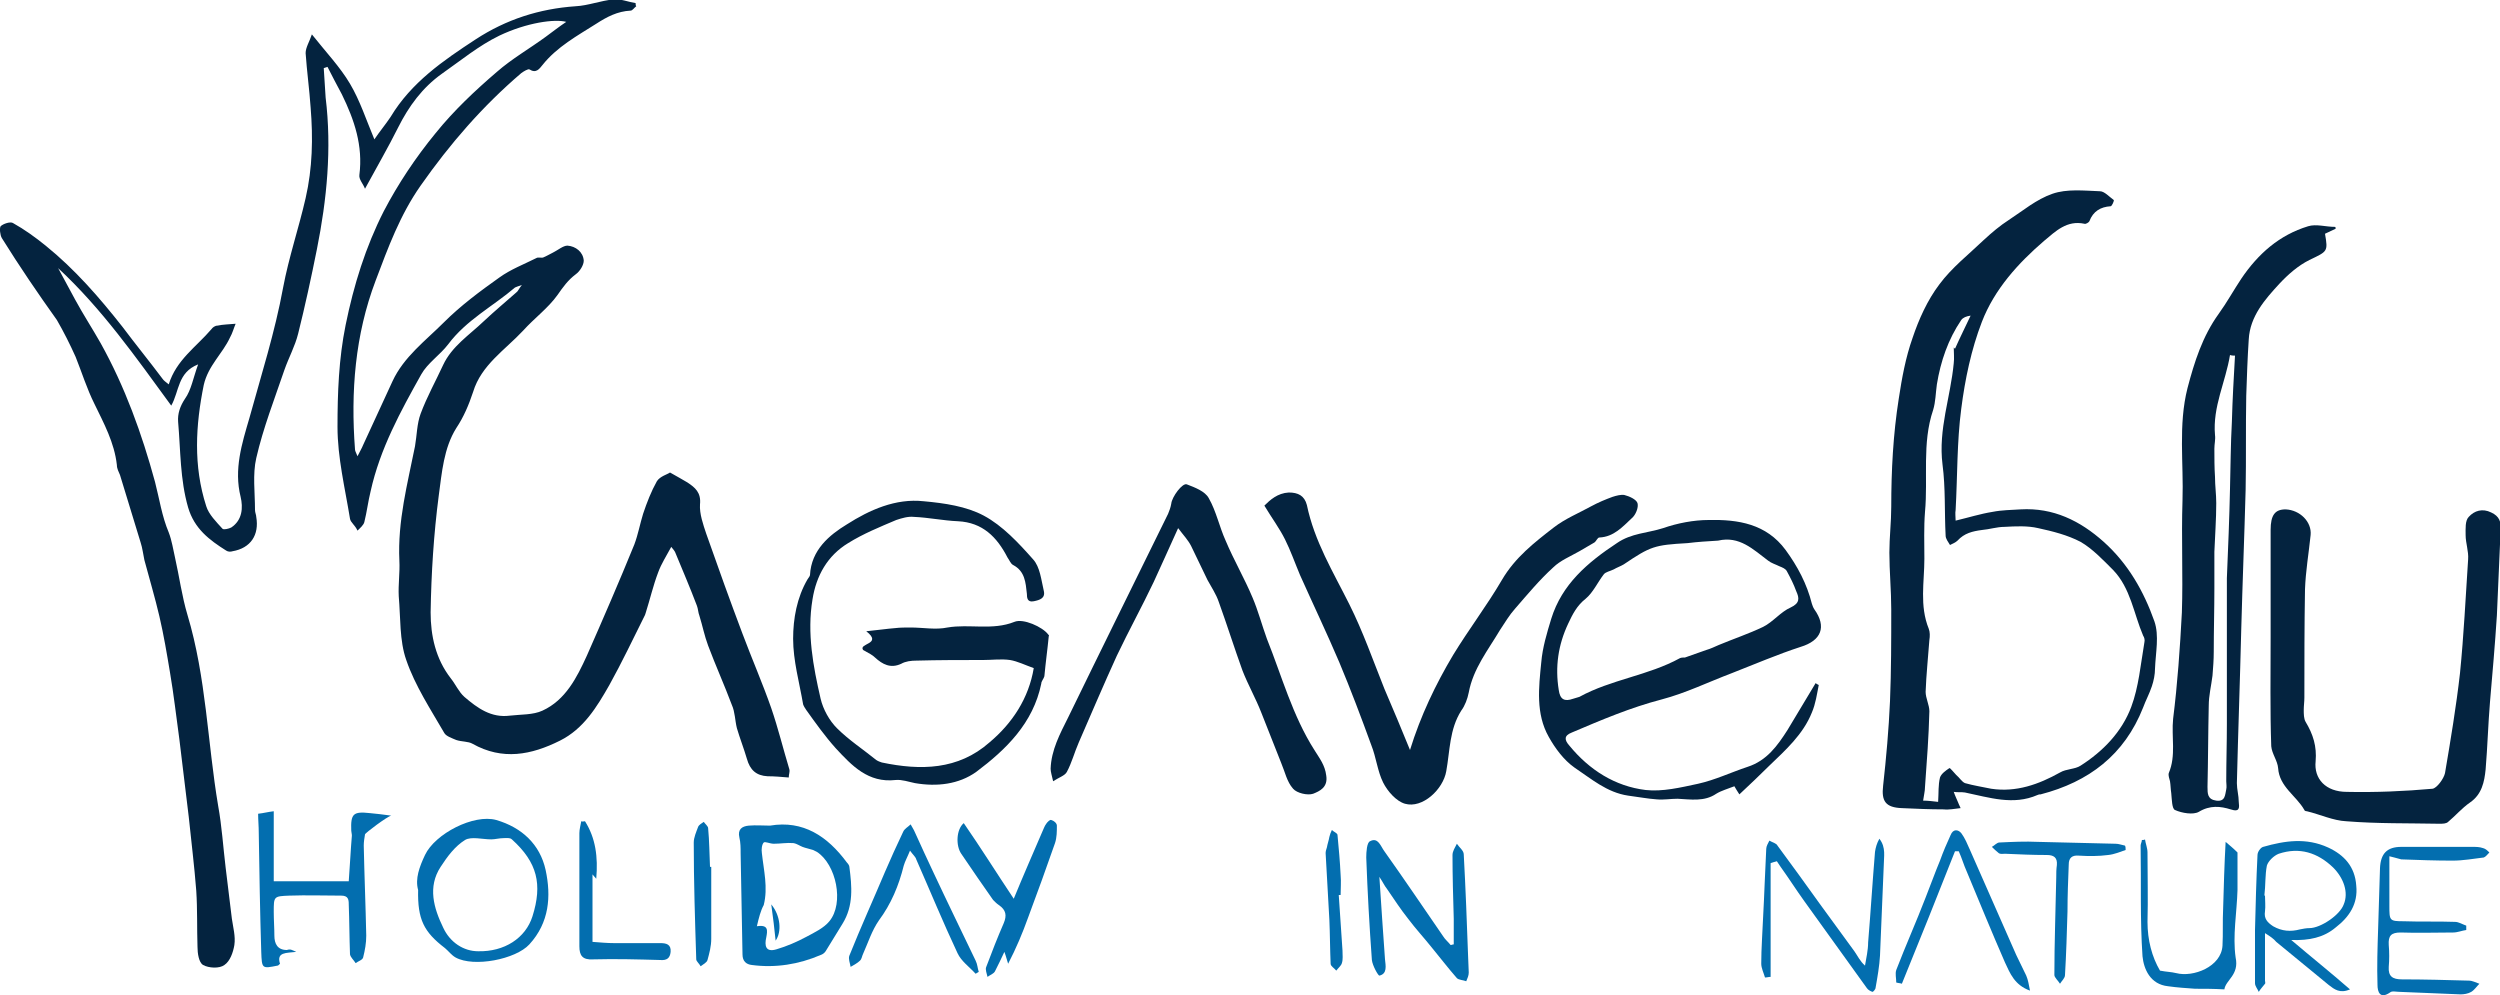 <?xml version="1.0" encoding="utf-8"?>
<!-- Generator: Adobe Illustrator 25.2.3, SVG Export Plug-In . SVG Version: 6.00 Build 0)  -->
<svg version="1.1" id="Agave_2_xA0_Immagine_1_" xmlns="http://www.w3.org/2000/svg" xmlns:xlink="http://www.w3.org/1999/xlink"
	 x="0px" y="0px" viewBox="0 0 400 159.2" style="enable-background:new 0 0 400 159.2;" xml:space="preserve">
<style type="text/css">
	.st0{fill:#04233F;}
	.st1{fill:#036EAF;}
</style>
<g>
	<path class="st0" d="M31.7,58.3c-3.3,1.3-3,4.3-4.3,6.6c-5.7-7.8-11.1-15.5-18.1-22c0.9,1.7,1.8,3.3,2.7,5c1.3,2.4,2.8,4.7,4.1,7
		c3.9,7,6.6,14.5,8.7,22.2c0.7,2.7,1.1,5.5,2.2,8.1c0.5,1.3,0.7,2.7,1,4c0.7,3.1,1.1,6.2,2,9.2c3,10,3.2,20.4,4.9,30.5
		c0.6,3.3,0.8,6.6,1.2,9.9c0.3,2.7,0.7,5.5,1,8.2c0.2,1.4,0.6,2.8,0.4,4.2c-0.2,1.2-0.7,2.6-1.6,3.2c-0.8,0.6-2.5,0.5-3.4,0
		c-0.7-0.4-0.9-1.9-0.9-2.9c-0.1-3,0-6-0.2-9c-0.3-3.9-0.8-7.9-1.2-11.8c-0.5-4.2-1-8.3-1.5-12.4c-0.5-3.6-0.9-7.2-1.5-10.7
		c-0.5-3-1-6-1.7-9c-0.7-3-1.6-6-2.4-9c-0.2-0.9-0.3-1.9-0.6-2.8c-1.1-3.6-2.2-7.2-3.3-10.8c-0.2-0.5-0.5-1-0.5-1.6
		c-0.4-3.6-2.1-6.7-3.6-9.8c-1.2-2.4-2-5-3-7.5c-0.9-2-1.9-4-3-5.9C6.1,47,3.1,42.6,0.3,38.1c-0.3-0.5-0.4-1.6-0.2-1.9
		c0.4-0.4,1.6-0.8,2-0.5c1.8,1,3.6,2.3,5.2,3.6c4.7,3.8,8.6,8.3,12.3,13c2.1,2.8,4.3,5.5,6.4,8.3c0.2,0.3,0.5,0.5,1,0.9
		c1.2-3.9,4.4-6,6.8-8.8c0.2-0.3,0.6-0.6,1-0.6c0.9-0.2,1.9-0.2,2.9-0.3c-0.3,0.7-0.5,1.5-0.9,2.2c-1.2,2.6-3.5,4.5-4.2,7.6
		C31.3,68,30.9,74.5,33,81c0.4,1.3,1.6,2.5,2.6,3.6c0.2,0.2,1,0,1.4-0.2c1.8-1.2,1.9-3.2,1.5-4.9c-1.1-4.4,0.2-8.5,1.4-12.6
		c1.9-6.9,4.1-13.8,5.4-20.9c0.9-4.8,2.5-9.5,3.6-14.3c1.1-4.8,1.2-9.6,0.8-14.5c-0.2-2.9-0.6-5.8-0.8-8.7c0-0.9,0.6-1.8,1-3
		c2.3,2.9,4.5,5.2,6.1,7.9c1.6,2.7,2.6,5.8,3.9,8.9c0.8-1.2,1.8-2.4,2.6-3.6c3.3-5.5,8.4-9,13.6-12.4c4.9-3.2,10.2-4.9,16-5.3
		c2-0.1,4-0.9,6.1-1.1c1.1-0.1,2.3,0.4,3.5,0.6c0,0.2,0,0.4,0.1,0.5c-0.3,0.2-0.6,0.7-0.9,0.7c-2.1,0.1-3.8,1-5.5,2.1
		c-3,1.9-6.3,3.7-8.6,6.6c-0.5,0.6-1,1.4-2.1,0.7c-0.2-0.1-0.9,0.3-1.3,0.6C77.2,17,72,23,67.3,29.7c-3.3,4.7-5.2,9.9-7.2,15.2
		c-3.3,8.7-4,17.8-3.3,27c0,0.2,0.1,0.4,0.4,1.1c0.4-0.8,0.7-1.3,0.9-1.8c1.6-3.4,3.1-6.8,4.7-10.2c1.8-3.9,5.3-6.5,8.2-9.4
		c2.7-2.7,5.8-5,8.9-7.2c1.8-1.3,3.9-2.1,5.9-3.1c0.3-0.2,0.8,0,1.1-0.1c0.5-0.2,1-0.5,1.6-0.8c0.8-0.4,1.6-1.1,2.3-1.1
		c1.3,0.1,2.5,1,2.6,2.4c0,0.7-0.6,1.7-1.3,2.2c-1.2,0.9-2,2-2.9,3.3c-1.5,2.1-3.7,3.7-5.5,5.7c-2.9,3.1-6.7,5.5-8,9.8
		c-0.7,2.1-1.5,4-2.7,5.8c-2,3.2-2.3,7.1-2.8,10.8C69.4,85.4,69,91.7,68.9,98c0,3.7,0.8,7.4,3.2,10.5c0.8,1,1.3,2.2,2.2,3
		c2.1,1.8,4.3,3.4,7.3,3c1.7-0.2,3.7-0.1,5.2-0.8c3.7-1.7,5.5-5.3,7.1-8.8c2.6-5.9,5.2-11.9,7.6-17.8c0.6-1.6,0.9-3.3,1.4-4.9
		c0.6-1.8,1.3-3.6,2.2-5.2c0.5-0.8,1.7-1.1,2.1-1.4c1.2,0.7,2,1.1,2.8,1.6c1.2,0.8,2.2,1.6,2,3.5c-0.1,1.5,0.5,3.2,1,4.7
		c1.9,5.4,3.8,10.7,5.8,16c1.5,4,3.2,7.9,4.6,11.9c1.1,3.2,1.9,6.5,2.9,9.8c0.1,0.4-0.1,0.8-0.1,1.3c-1.2-0.1-2.3-0.2-3.4-0.2
		c-1.8-0.1-2.8-1-3.3-2.8c-0.5-1.7-1.1-3.2-1.6-4.9c-0.3-1.2-0.3-2.6-0.8-3.7c-1.2-3.2-2.6-6.3-3.8-9.5c-0.6-1.6-0.9-3.2-1.4-4.8
		c-0.2-0.5-0.2-1.1-0.4-1.6c-1.1-2.9-2.3-5.7-3.5-8.6c-0.1-0.2-0.2-0.3-0.6-0.8c-0.8,1.5-1.6,2.7-2.1,4.1c-0.8,2.1-1.3,4.3-2,6.5
		c0,0.1-0.1,0.2-0.1,0.3c-1.9,3.8-3.7,7.6-5.7,11.2c-2,3.5-4.1,7-7.9,8.9c-4.6,2.3-9.2,3.2-14,0.5c-0.7-0.4-1.7-0.3-2.6-0.6
		c-0.7-0.3-1.6-0.6-1.9-1.1c-2.2-3.8-4.7-7.6-6.1-11.7c-1.1-3.1-0.9-6.8-1.2-10.2c-0.1-1.9,0.2-3.8,0.1-5.7
		c-0.3-6.3,1.3-12.3,2.5-18.3c0.3-1.7,0.3-3.6,0.9-5.2c1-2.7,2.4-5.2,3.6-7.8c1.4-3,4.2-4.8,6.5-7c1.7-1.6,3.5-3.1,5.2-4.6
		c0.3-0.2,0.4-0.6,0.9-1.2c-0.6,0.2-0.9,0.3-1.1,0.4c-3.5,3-7.8,5.2-10.7,9.1c-1.3,1.7-3.3,3-4.3,4.8c-3.3,5.9-6.6,11.9-8.1,18.7
		c-0.4,1.6-0.6,3.3-1,4.9c-0.1,0.5-0.7,1-1.1,1.4C56.8,84,56.1,83.6,56,83c-0.8-4.9-2-9.8-2-14.7c0-5.4,0.2-10.9,1.3-16.3
		c1.3-6.4,3.2-12.5,6.1-18.2c2.3-4.4,5.1-8.6,8.3-12.5c2.9-3.6,6.3-6.8,9.8-9.8c2.4-2.1,5.2-3.7,7.8-5.6c1.1-0.8,2.1-1.6,3.3-2.4
		c-1.8-0.5-6.3,0.1-10.7,2.2c-3.3,1.6-6.2,4-9.2,6.1c-3.1,2.2-5.3,5.2-7,8.6c-1.6,3.2-3.4,6.3-5.3,9.8c-0.3-0.8-1-1.5-0.9-2.2
		c0.6-4.7-0.8-8.8-2.8-12.9c-0.8-1.5-1.6-3-2.3-4.4c-0.2,0.1-0.4,0.1-0.6,0.2c0.1,1.6,0.2,3.2,0.3,4.7c1,8.2,0.2,16.3-1.4,24.3
		c-0.9,4.5-1.9,9.1-3,13.5c-0.5,2-1.5,3.8-2.2,5.8c-1.6,4.7-3.4,9.3-4.5,14.1c-0.6,2.6-0.2,5.5-0.2,8.3c0,0.4,0.2,0.8,0.2,1.1
		c0.5,2.9-0.9,5-3.8,5.5c-0.3,0.1-0.7,0.1-1-0.1c-2.7-1.7-5.1-3.5-6.1-6.9c-1.3-4.5-1.2-9.1-1.6-13.7c-0.1-1.3,0.3-2.5,1.1-3.7
		C30.6,62.4,30.9,60.5,31.7,58.3z"/>
	<path class="st0" d="M312.9,83.3c2.1-0.5,4-1.1,5.9-1.4c1.5-0.3,3-0.3,4.5-0.4c5.2-0.3,9.5,1.8,13.3,5.2c3.9,3.5,6.4,7.9,8.1,12.7
		c0.8,2.3,0.2,5,0.1,7.6c0,0.9-0.2,1.9-0.5,2.8c-0.4,1.2-1,2.3-1.4,3.4c-3,7.6-8.7,11.9-16.4,13.9c-0.2,0-0.3,0-0.5,0.1
		c-3.9,1.7-7.7,0.4-11.6-0.4c-0.6-0.1-1.2,0-1.8-0.1c0.2,0.6,0.5,1.2,0.7,1.7c0.1,0.2,0.1,0.3,0.4,0.9c-1,0.1-1.9,0.3-2.7,0.2
		c-2.2,0-4.5-0.1-6.7-0.2c-2.6-0.1-3.3-1.1-3-3.6c0.5-4.5,0.9-9,1.1-13.5c0.2-4.9,0.2-9.8,0.2-14.7c0-3-0.3-6.1-0.3-9.1
		c0-2.4,0.3-4.9,0.3-7.3c0-5.8,0.3-11.6,1.2-17.3c0.5-3.3,1.1-6.6,2.2-9.7c1-3,2.4-6.1,4.3-8.6c2-2.7,4.7-4.8,7.1-7.1
		c1.3-1.2,2.6-2.3,4-3.2c2.3-1.5,4.4-3.3,7-4.2c2.3-0.8,5-0.5,7.6-0.4c0.7,0,1.5,0.9,2.2,1.4c0.1,0.1-0.3,1-0.5,1
		c-1.6,0.1-2.8,0.8-3.4,2.4c-0.1,0.2-0.6,0.5-0.8,0.4c-2.8-0.6-4.6,1.2-6.4,2.7c-4.2,3.6-8,7.8-10,13c-1.7,4.4-2.7,9.2-3.3,13.9
		c-0.7,5.3-0.6,10.8-0.9,16.2C312.8,82.1,312.9,82.7,312.9,83.3z M310.1,128.3c0.1-1.5,0-2.7,0.3-3.9c0.2-0.6,0.9-1.1,1.5-1.5
		c0.1-0.1,0.7,0.7,1.1,1.1c0.5,0.4,0.9,1.1,1.4,1.3c1.4,0.4,2.8,0.6,4.2,0.9c4,0.6,7.6-0.7,11-2.6c1-0.6,2.4-0.5,3.3-1.1
		c3.6-2.3,6.6-5.4,8.1-9.4c1.2-3.2,1.5-6.8,2.1-10.3c0.1-0.4,0-0.8-0.2-1.1c-1.5-3.5-2-7.6-4.8-10.5c-1.6-1.6-3.3-3.4-5.2-4.5
		c-2.1-1.1-4.5-1.7-6.8-2.2c-1.7-0.4-3.6-0.3-5.4-0.2c-1.2,0-2.4,0.4-3.6,0.5c-1.5,0.2-2.8,0.5-3.9,1.7c-0.3,0.3-0.8,0.5-1.2,0.7
		c-0.3-0.5-0.7-1-0.7-1.5c-0.2-3.8,0-7.6-0.5-11.4c-0.7-5.6,1.3-10.8,1.8-16.2c0.1-0.8,0-1.6,0-2.5c0.1,0.1,0.1,0.1,0.2,0.2
		c0.8-1.8,1.7-3.6,2.5-5.3c-0.7,0.1-1.2,0.3-1.5,0.7c-2.1,3.1-3.3,6.6-3.9,10.3c-0.2,1.4-0.2,2.8-0.6,4.1
		c-1.8,5.3-0.8,10.9-1.3,16.3c-0.2,2.5-0.1,5-0.1,7.5c0,3.7-0.8,7.5,0.7,11.2c0.2,0.5,0.2,1.2,0.1,1.8c-0.2,2.8-0.5,5.5-0.6,8.3
		c0,1,0.6,2.1,0.6,3.1c-0.1,4-0.4,8-0.7,12.1c0,0.7-0.2,1.4-0.3,2.2C308.5,128.1,309.2,128.2,310.1,128.3z"/>
	<path class="st0" d="M373.7,36.6c-0.6,0.3-1.1,0.5-1.7,0.8c0.5,2.9,0.4,2.8-2.5,4.2c-1.8,0.9-3.4,2.3-4.8,3.8
		c-2.3,2.5-4.7,5.2-4.9,8.9c-0.2,3-0.3,6-0.4,9c-0.1,5,0,10-0.1,15.1c-0.2,7.4-0.5,14.8-0.7,22.3c-0.2,8.2-0.5,16.4-0.7,24.6
		c0,1,0.3,2,0.3,3c0.1,0.9,0.2,1.7-1.3,1.2c-1.6-0.5-3.3-0.7-5.1,0.4c-0.9,0.5-2.7,0.2-3.8-0.3c-0.5-0.2-0.5-1.7-0.6-2.7
		c-0.1-0.6-0.1-1.3-0.2-1.9c-0.1-0.4-0.3-0.9-0.2-1.3c1.2-2.8,0.4-5.8,0.7-8.7c0.7-5.6,1.1-11.3,1.4-17c0.2-6-0.1-11.9,0.1-17.9
		c0.2-6-0.7-12.1,0.8-18c1.1-4.2,2.4-8.3,5-11.9c1.3-1.8,2.4-3.8,3.6-5.6c2.7-4,6.1-7,10.7-8.4c1.3-0.4,2.8,0.1,4.3,0.1
		C373.7,36.3,373.7,36.5,373.7,36.6z M357.6,56.9c-0.3,0-0.5,0-0.8-0.1c-0.7,4.3-2.8,8.3-2.4,12.8c0.1,0.7-0.1,1.4-0.1,2.2
		c0,1.5,0,3,0.1,4.5c0,1.4,0.2,2.8,0.2,4.2c0,2.6-0.2,5.2-0.3,7.8c0,1.9,0,3.9,0,5.8c0,3.4-0.1,6.8-0.1,10.2c0,1.3-0.1,2.5-0.2,3.8
		c-0.2,1.6-0.6,3.2-0.6,4.8c-0.1,4.3-0.1,8.7-0.2,13c0,1.1,0,2,1.4,2.2c1.5,0.2,1.4-1,1.6-1.8c0.1-0.4,0-0.9,0-1.3
		c0-3.1,0.1-6.1,0.1-9.2c0-6.4,0-12.7,0-19.1c0-1.4,0-2.8,0-4.2c0.2-4.8,0.4-9.6,0.5-14.3c0.1-3.6,0.1-7.1,0.3-10.7
		C357.2,63.8,357.4,60.4,357.6,56.9z"/>
	<path class="st0" d="M363.3,101.9c0-5.7,0-11.4,0-17.1c0-2.4,0.7-3.3,2.4-3.3c2.3,0.1,4.2,2,4,4.1c-0.3,2.9-0.8,5.8-0.9,8.7
		c-0.1,5.8-0.1,11.6-0.1,17.3c0,0.7-0.1,1.3-0.1,2c0,0.6,0,1.4,0.3,1.9c1.2,2,1.8,3.9,1.6,6.3c-0.3,2.8,1.6,4.9,5,4.9
		c4.6,0.1,9.2-0.1,13.7-0.5c0.7-0.1,1.8-1.6,2-2.5c0.9-5.3,1.8-10.7,2.4-16c0.6-6,0.9-12.1,1.3-18.2c0.1-1.3-0.4-2.6-0.4-3.9
		c0-1-0.1-2.3,0.5-2.9c0.9-1,2.2-1.4,3.6-0.7c1.3,0.6,1.6,1.5,1.5,2.8c-0.2,4.6-0.4,9.1-0.6,13.7c-0.3,4.6-0.7,9.2-1.1,13.8
		c-0.3,3.6-0.4,7.2-0.7,10.8c-0.2,2-0.6,4-2.5,5.3c-1.3,0.9-2.3,2.1-3.5,3.1c-0.3,0.3-0.9,0.3-1.4,0.3c-5-0.1-9.9,0-14.9-0.4
		c-2.1-0.1-4.2-1.1-6.3-1.6c-0.2,0-0.4-0.1-0.4-0.2c-1.3-2.3-4-3.7-4.2-6.7c-0.1-1.2-1-2.3-1.1-3.5
		C363.2,113.7,363.3,107.8,363.3,101.9C363.3,101.9,363.3,101.9,363.3,101.9z"/>
	<path class="st0" d="M225.6,120c1.7-5.5,4.1-10.5,6.9-15.2c2.5-4.1,5.4-7.9,7.8-12c2.1-3.6,5.2-6,8.3-8.4c1.8-1.4,4-2.3,6-3.4
		c1.1-0.6,2.3-1.1,3.4-1.5c0.6-0.2,1.4-0.4,1.9-0.3c0.8,0.2,1.9,0.7,2.1,1.3c0.2,0.7-0.3,1.9-0.9,2.4c-1.5,1.4-2.9,3-5.2,3.1
		c-0.3,0-0.5,0.6-0.8,0.8c-0.8,0.5-1.6,0.9-2.4,1.4c-1.4,0.8-3.1,1.5-4.2,2.6c-2.2,2-4.1,4.3-6.1,6.6c-0.9,1-1.6,2.2-2.4,3.4
		c-1.9,3.2-4.3,6.2-5,10c-0.2,1-0.6,2.1-1.2,2.9c-1.9,3-1.8,6.4-2.4,9.7c-0.5,2.9-3.8,6-6.6,5.2c-1.4-0.4-2.8-2-3.5-3.4
		c-0.9-1.8-1.1-4-1.9-6c-1.6-4.4-3.3-8.9-5.1-13.2c-2-4.7-4.2-9.3-6.3-14c-0.8-1.9-1.5-3.9-2.4-5.7c-0.9-1.8-2.1-3.4-3.3-5.4
		c0.9-0.9,2.1-2,3.9-2.1c1.5,0,2.5,0.5,2.9,2c1.2,5.8,4.2,10.7,6.8,15.9c2.2,4.4,3.8,9,5.6,13.5C223,113.7,224.3,116.8,225.6,120z"
		/>
	<path class="st0" d="M291,109.6c-0.3,1.5-0.5,3-1.1,4.4c-1.4,3.5-4.2,6-6.8,8.5c-1.5,1.5-3.1,3-4.8,4.6c-0.3-0.5-0.6-0.9-0.8-1.3
		c-1,0.4-2.1,0.7-2.9,1.2c-1.9,1.3-4.1,0.9-6.2,0.8c-1.1,0-2.2,0.2-3.3,0.1c-1.5-0.1-3-0.4-4.6-0.6c-3.4-0.5-5.9-2.7-8.6-4.5
		c-1.7-1.2-3.1-3.1-4.1-4.9c-2.1-3.7-1.6-7.9-1.2-11.9c0.2-2.4,0.9-4.7,1.6-7c1.7-5.5,5.8-9,10.5-12.1c2.3-1.6,4.9-1.6,7.4-2.4
		c2.3-0.8,4.9-1.3,7.3-1.3c4.7-0.1,9.2,0.6,12.3,4.8c1.9,2.6,3.4,5.4,4.2,8.6c0.1,0.3,0.2,0.6,0.4,0.9c2,2.8,1.1,5-2.2,6
		c-3.7,1.2-7.4,2.8-11,4.2c-3.7,1.4-7.4,3.2-11.2,4.2c-5,1.3-9.7,3.3-14.4,5.3c-1.3,0.5-1.2,1.2-0.4,2.1c3.2,3.9,7.3,6.5,12.2,7.1
		c2.7,0.3,5.6-0.4,8.4-1c2.7-0.6,5.2-1.8,7.9-2.7c3.1-1,4.8-3.4,6.4-5.9c1.5-2.5,3-5,4.5-7.5C290.6,109.4,290.8,109.5,291,109.6z
		 M270,86.9c-5.3,0.3-5.9,0.5-10.2,3.4c-0.5,0.3-1.1,0.5-1.6,0.8c-0.6,0.3-1.3,0.4-1.6,0.8c-1,1.3-1.7,2.9-2.9,3.9
		c-1.4,1.1-2.1,2.5-2.8,4c-1.6,3.4-2.1,6.9-1.5,10.6c0.2,1.5,0.9,1.9,2.3,1.4c0.3-0.1,0.7-0.2,1-0.3c5.1-2.8,11-3.4,16.1-6.2
		c0.2-0.1,0.6-0.1,0.8-0.1c1.1-0.4,2.3-0.8,3.4-1.2c0.7-0.2,1.3-0.5,2-0.8c2.4-1,4.8-1.8,7.1-2.9c1.6-0.8,2.8-2.4,4.4-3.1
		c1.5-0.7,1.4-1.5,0.9-2.6c-0.4-1.1-0.9-2.1-1.5-3.2c-0.2-0.4-0.7-0.6-1.2-0.8c-0.6-0.3-1.3-0.5-1.8-0.9c-2.4-1.8-4.6-4-8-3.2
		C273.2,86.6,271.6,86.7,270,86.9z"/>
	<path class="st0" d="M165.4,106.9c-1.4-0.5-2.6-1.1-3.8-1.3c-1.4-0.2-2.9,0-4.3,0c-3.6,0-7.1,0-10.7,0.1c-0.8,0-1.7,0.1-2.4,0.5
		c-1.7,0.8-3,0.1-4.2-1c-0.4-0.4-1-0.7-1.9-1.2c-0.8-1.1,3.2-0.9,0.5-3c2-0.2,3.3-0.4,4.6-0.5c0.8-0.1,1.7-0.1,2.5-0.1
		c2,0,4,0.4,5.9,0c3.5-0.6,7.2,0.5,10.7-0.9c1.4-0.6,4.5,0.8,5.4,2c0.1,0.1,0.2,0.2,0.1,0.3c-0.2,2.1-0.5,4.2-0.7,6.4
		c-0.1,0.4-0.5,0.8-0.5,1.2c-1.3,6.3-5.6,10.5-10.4,14.1c-2.8,2-6.3,2.4-9.8,1.8c-1-0.2-2.1-0.6-3.1-0.5c-4.4,0.5-7-2.3-9.6-5.1
		c-1.7-1.9-3.2-4-4.7-6.1c-0.2-0.3-0.4-0.6-0.5-0.9c-0.6-3.5-1.6-7-1.6-10.5c0-3.2,0.6-6.6,2.3-9.5c0.1-0.2,0.4-0.5,0.4-0.7
		c0.2-4,3.1-6.4,5.9-8.1c3.6-2.3,7.8-4.2,12.3-3.7c3.3,0.3,6.8,0.8,9.6,2.3c3,1.6,5.6,4.4,7.9,7c1.1,1.2,1.3,3.3,1.7,5
		c0.3,1.2-0.6,1.5-1.6,1.7c-1,0.2-1.1-0.5-1.1-1.2c-0.2-1.8-0.3-3.6-2.2-4.6c-0.4-0.2-0.6-0.8-0.9-1.2c-1.7-3.3-4-5.6-7.9-5.8
		c-2.4-0.1-4.7-0.6-7.1-0.7c-0.9-0.1-1.9,0.2-2.8,0.5c-2.6,1.1-5.3,2.2-7.7,3.7c-3.3,2-5.1,5.2-5.7,9c-0.9,5.4,0.1,10.7,1.3,15.9
		c0.4,1.7,1.4,3.5,2.6,4.7c1.9,1.9,4.2,3.4,6.3,5.1c0.3,0.2,0.6,0.3,0.9,0.4c6.2,1.3,12.2,1.2,17.2-3.2
		C162,115.7,164.6,111.7,165.4,106.9z"/>
	<path class="st0" d="M188.5,84.5c-1.5,3.3-2.7,6-3.9,8.6c-1.9,4-4,7.8-5.9,11.8c-2.1,4.6-4.1,9.3-6.1,13.9
		c-0.7,1.6-1.1,3.2-1.9,4.7c-0.3,0.6-1.3,0.9-2.2,1.5c-0.2-0.9-0.4-1.5-0.4-2c0.1-3,1.5-5.6,2.8-8.2c5.3-10.9,10.7-21.8,16-32.6
		c0.2-0.5,0.4-1,0.5-1.6c0.1-1.1,1.8-3.4,2.5-3.1c1.3,0.5,2.9,1.1,3.5,2.2c1.2,2.1,1.7,4.6,2.7,6.8c1.3,3.1,3,6,4.3,9.1
		c0.9,2.1,1.5,4.4,2.3,6.6c2.4,6,4.1,12.3,7.6,17.8c0.8,1.3,1.7,2.4,1.9,4.1c0.3,1.9-1.1,2.5-2.1,2.9c-0.9,0.3-2.6-0.1-3.2-0.8
		c-1-1.1-1.3-2.7-1.9-4.1c-1.1-2.7-2.1-5.4-3.2-8.1c-0.9-2.3-2.1-4.4-3-6.7c-1.3-3.6-2.5-7.4-3.8-11c-0.4-1.2-1.2-2.4-1.8-3.5
		c-0.9-1.8-1.7-3.6-2.6-5.4C190.1,86.4,189.4,85.7,188.5,84.5z"/>
	<path class="st1" d="M123.2,132.1c5.3-0.9,9.2,1.7,12.3,5.9c0.2,0.2,0.4,0.5,0.4,0.7c0.4,3.1,0.7,6.2-1.1,9.1
		c-0.9,1.5-1.8,2.9-2.7,4.4c-0.2,0.3-0.5,0.5-0.8,0.6c-3.5,1.5-7.2,2.1-11,1.6c-0.9-0.1-1.5-0.6-1.5-1.7c-0.1-5.4-0.2-10.8-0.3-16.2
		c0-0.8,0-1.7-0.2-2.5c-0.3-1.3,0.4-1.8,1.5-1.9C121,132,122,132.1,123.2,132.1z M121.1,148.2c1.9-0.3,1.7,0.7,1.5,1.8
		c-0.3,1.3-0.1,2.4,1.6,1.9c1.7-0.5,3.3-1.2,4.8-2c1.3-0.7,2.8-1.4,3.7-2.5c2.4-2.9,1.1-9.1-2-11.1c-0.2-0.1-0.4-0.2-0.6-0.3
		c-0.6-0.2-1.2-0.3-1.7-0.5c-0.5-0.2-0.9-0.5-1.4-0.6c-1.1-0.1-2.1,0.1-3.2,0.1c-0.6,0-1.4-0.4-1.6-0.2c-0.3,0.3-0.4,1.1-0.3,1.7
		c0.3,2.8,1,5.5,0.3,8.3C121.7,145.7,121.4,146.9,121.1,148.2z"/>
	<path class="st1" d="M47.4,152.3c-1.6,0.2-3.2,0-2.6,1.9c-0.2,0.2-0.3,0.3-0.4,0.3c-2.5,0.5-2.5,0.5-2.6-2.2
		c-0.2-6.4-0.3-12.7-0.4-19.1c0-1-0.1-2-0.1-3c0.9-0.1,1.6-0.3,2.5-0.4c0,3.7,0,7.4,0,11.2c4.1,0,8,0,12,0c0.2-2.6,0.3-5,0.5-7.3
		c0-0.3-0.1-0.6-0.1-0.8c-0.1-2.7,0.3-3.1,3-2.8c1,0.1,2,0.2,3.4,0.4c-0.6,0.1-4.2,2.8-4.2,3c-0.1,0.6-0.2,1.2-0.2,1.8
		c0.1,4.8,0.3,9.6,0.4,14.4c0,1.2-0.2,2.3-0.5,3.5c-0.1,0.4-0.8,0.6-1.2,0.9c-0.3-0.5-0.8-0.9-0.9-1.4c-0.1-2.7-0.1-5.4-0.2-8
		c0-0.8-0.1-1.4-1.2-1.4c-2.8,0-5.5-0.1-8.3,0c-2.5,0.1-2.5,0.1-2.5,2.6c0,1.3,0.1,2.6,0.1,3.8c0,1.3,0.5,2.3,2,2.3
		C46.5,151.8,46.7,152,47.4,152.3z"/>
	<path class="st1" d="M220.7,140.3c0.3,4.7,0.6,9,0.9,13.2c0.1,1,0.4,2.3-0.9,2.6c-0.2,0-1.1-1.6-1.2-2.5
		c-0.4-5.5-0.7-10.9-0.9-16.4c0-0.9,0.1-2.4,0.6-2.6c1.3-0.7,1.7,0.8,2.3,1.6c3.2,4.5,6.3,9.1,9.4,13.6c0.3,0.5,0.8,0.9,1.2,1.4
		c0.2,0,0.3-0.1,0.5-0.1c0-1.4,0-2.8,0-4.1c-0.1-3.4-0.2-6.8-0.2-10.2c0-0.6,0.4-1.2,0.7-1.8c0.4,0.6,1.1,1.1,1.1,1.7
		c0.3,5.5,0.5,10.9,0.7,16.4c0,0.8,0.1,1.7,0.1,2.5c0,0.5-0.2,0.9-0.4,1.4c-0.5-0.2-1.2-0.2-1.5-0.5c-1.4-1.6-2.7-3.3-4.1-5
		c-1.2-1.5-2.5-2.9-3.7-4.5c-1.2-1.5-2.3-3.2-3.4-4.8C221.5,141.7,221.3,141.2,220.7,140.3z"/>
	<path class="st1" d="M66.9,142.4c-0.5-1.8,0.2-3.7,1.1-5.6c1.6-3.4,7.8-6.6,11.4-5.6c4.1,1.2,7,3.9,7.9,8c0.9,4.2,0.6,8.4-2.6,11.9
		c-2.2,2.4-8.9,3.7-11.8,2.1c-0.7-0.4-1.1-1-1.7-1.5C67.8,149.1,66.8,147.1,66.9,142.4z M76.5,152.2c4.2,0.1,7.6-2.1,8.7-5.6
		c1.6-5.1,0.8-8.6-3.3-12.3c-0.3-0.3-0.9-0.2-1.3-0.2c-0.7,0-1.4,0.2-2,0.2c-1.4,0-3.2-0.5-4.2,0.1c-1.6,1-2.8,2.6-3.9,4.3
		c-2.1,3.2-1.1,6.6,0.4,9.7C72,150.8,74.2,152.2,76.5,152.2z"/>
	<path class="st1" d="M382.3,137c0,2.6,0,5.2,0,7.9c0,2.4,0,2.5,2.3,2.5c2.7,0.1,5.5,0,8.2,0.1c0.6,0,1.2,0.4,1.8,0.6
		c0,0.2,0,0.5,0,0.7c-0.7,0.1-1.4,0.4-2.1,0.4c-2.8,0-5.6,0.1-8.4,0c-1.5,0-2,0.5-1.9,2c0.1,1.2,0.1,2.3,0,3.5c-0.1,1.5,0.6,2,2.1,2
		c3.6,0,7.1,0.1,10.7,0.2c0.6,0,1.1,0.3,1.7,0.5c-0.4,0.4-0.8,1-1.3,1.3c-0.5,0.3-1.2,0.4-1.7,0.4c-3.2-0.1-6.5-0.3-9.7-0.4
		c-0.6,0-1.3-0.2-1.6,0.1c-1.6,1.1-2-0.1-2-1.2c-0.1-3,0-6,0.1-9c0.1-3.2,0.2-6.5,0.3-9.7c0.1-2.3,1.1-3.4,3.4-3.4
		c3.8,0,7.6,0,11.4,0c0.6,0,1.1,0,1.7,0.2c0.4,0.1,0.7,0.4,1,0.7c-0.3,0.3-0.6,0.7-0.9,0.8c-1.7,0.2-3.3,0.5-5,0.5
		c-2.7,0-5.5-0.1-8.2-0.2C383.4,137.3,382.8,137.1,382.3,137z"/>
	<path class="st1" d="M362.4,149.3c0,2.8,0,5.2,0,7.6c0,0.2,0.1,0.4,0,0.5c-0.3,0.4-0.7,0.8-1,1.3c-0.2-0.5-0.6-0.9-0.6-1.4
		c0-2.8,0-5.7,0-8.5c0.1-4,0.2-8,0.4-12c0-0.5,0.5-1.2,0.9-1.3c3.5-1,6.9-1.5,10.4,0.1c2.6,1.2,4.3,3.1,4.5,6.1
		c0.3,2.9-1.1,5-3.3,6.7c-1.9,1.6-4.2,2.1-7.1,2c3.3,2.8,6.3,5.2,9.4,7.9c-1.6,0.7-2.5,0-3.4-0.7c-2.8-2.3-5.6-4.6-8.4-6.9
		C363.8,150.2,363.2,149.8,362.4,149.3z M362.3,143.3c0,0,0.1,0,0.1,0c0,0.8,0.1,1.7,0,2.5c-0.2,1.2,0.4,1.8,1.3,2.4
		c1.4,0.8,2.8,0.9,4.3,0.5c0.5-0.1,1-0.2,1.5-0.2c1.8,0,4.9-2.1,5.5-3.8c0.8-1.9,0-4.2-1.7-5.9c-2.5-2.4-5.4-3.3-8.7-2.2
		c-0.8,0.3-1.7,1.2-1.9,1.9C362.4,140,362.5,141.7,362.3,143.3z"/>
	<path class="st1" d="M283.3,138.1c0,6.1,0,12.1,0,18.2c-0.3,0-0.6,0.1-0.9,0.1c-0.2-0.7-0.6-1.5-0.6-2.2c0-2.5,0.2-5,0.3-7.5
		c0.2-3.6,0.3-7.2,0.5-10.9c0-0.4,0.3-0.9,0.5-1.3c0.5,0.3,1.1,0.4,1.3,0.8c2.3,3.1,4.6,6.3,6.9,9.5c1.8,2.5,3.6,4.9,5.4,7.4
		c0.5,0.7,0.9,1.6,1.7,2.3c0.2-1.2,0.5-2.5,0.5-3.7c0.4-4.8,0.7-9.7,1.1-14.5c0.1-0.7,0.3-1.4,0.7-2.1c1.1,1.4,0.7,2.9,0.7,4.3
		c-0.2,4.8-0.4,9.6-0.6,14.4c-0.1,1.7-0.4,3.4-0.7,5.1c0,0.3-0.4,0.7-0.5,0.7c-0.3-0.1-0.7-0.3-0.9-0.6c-3.3-4.6-6.7-9.3-10-13.9
		c-1.3-1.8-2.5-3.7-3.8-5.5c-0.2-0.3-0.4-0.6-0.6-0.9C283.9,137.9,283.6,138,283.3,138.1z"/>
	<path class="st1" d="M162.2,143.8c1.6-3.9,3.1-7.3,4.6-10.8c0.2-0.4,0.3-0.8,0.6-1.2c0.2-0.3,0.6-0.7,0.8-0.6
		c0.4,0.1,0.9,0.5,0.9,0.9c0,0.9,0,1.9-0.3,2.8c-1.4,4-2.8,7.9-4.3,11.9c-0.9,2.5-1.9,4.9-3.2,7.4c-0.2-0.6-0.3-1.1-0.6-1.9
		c-0.5,1.1-1,2.1-1.5,3.1c-0.2,0.4-0.8,0.6-1.2,0.9c-0.1-0.5-0.4-1.2-0.2-1.6c0.9-2.4,1.8-4.7,2.8-7c0.5-1.2,0.4-2.1-0.8-2.9
		c-0.3-0.2-0.6-0.5-0.9-0.8c-1.7-2.4-3.4-4.9-5.1-7.4c-0.9-1.3-0.8-3.9,0.4-4.9C156.9,135.6,159.4,139.6,162.2,143.8z"/>
	<path class="st1" d="M355.9,158.3c-1.8-0.1-3.2-0.1-4.7-0.1c-1.4-0.1-2.9-0.2-4.3-0.4c-2.9-0.3-3.9-2.8-4.1-4.8
		c-0.4-5.9-0.2-11.8-0.3-17.7c0-0.3,0.2-0.6,0.2-0.9c0.2,0,0.4,0,0.5-0.1c0.1,0.7,0.4,1.4,0.4,2.1c0,3.7,0.1,7.4,0,11.1
		c0,2.9,0.7,5.6,2,7.8c1,0.2,1.8,0.2,2.6,0.4c2.7,0.7,7.2-1,7.4-4.4c0.1-1.9,0-3.9,0.1-5.9c0.1-3.5,0.2-7.1,0.4-10.7
		c0.7,0.6,1.2,1,1.9,1.7c0,1.7,0,3.9,0,6c-0.1,3.6-0.8,7.3-0.3,10.8C358.3,156,356.1,156.8,355.9,158.3z"/>
	<path class="st1" d="M145.6,136.1c-0.4,1-0.8,1.7-1,2.4c-0.8,3.2-2,6.1-4,8.8c-1.1,1.6-1.7,3.5-2.5,5.3c-0.2,0.4-0.2,0.8-0.5,1.1
		c-0.4,0.4-1,0.7-1.5,1c-0.1-0.6-0.4-1.3-0.2-1.8c1.8-4.5,3.8-8.9,5.7-13.4c0.9-2.1,1.9-4.3,2.9-6.4c0.2-0.5,0.8-0.8,1.2-1.2
		c0.2,0.4,0.5,0.8,0.7,1.3c1,2.2,2,4.4,3,6.5c2.2,4.7,4.5,9.4,6.7,14c0.3,0.6,0.3,1.2,0.5,1.8c-0.2,0.1-0.3,0.2-0.5,0.3
		c-1-1.1-2.3-2-2.9-3.3c-2.3-4.9-4.4-10-6.6-15C146.5,137.1,146.1,136.8,145.6,136.1z"/>
	<path class="st1" d="M303.4,157.2c0-0.7-0.2-1.4,0-2c1.5-3.9,3.2-7.7,4.7-11.6c0.8-2,1.5-4,2.3-5.9c0.5-1.4,1.1-2.8,1.7-4.1
		c0.4-1,1.2-0.9,1.7-0.3c0.6,0.8,1,1.8,1.4,2.7c2.5,5.6,4.9,11.2,7.4,16.8c0.5,1.1,1.1,2.2,1.6,3.3c0.3,0.7,0.4,1.4,0.6,2.4
		c-2.5-0.9-3.2-2.8-4-4.5c-2.1-4.8-4.1-9.7-6.1-14.5c-0.5-1.1-0.8-2.2-1.3-3.3c-0.2,0-0.4,0-0.6,0c-2.8,7.1-5.6,14.1-8.5,21.2
		C304.1,157.3,303.7,157.3,303.4,157.2z"/>
	<path class="st1" d="M93.6,131.4c1.7,2.7,2.1,5.7,1.8,9.2c-0.3-0.3-0.4-0.5-0.6-0.7c0,3.5,0,7,0,10.8c1.3,0.1,2.4,0.2,3.5,0.2
		c2.5,0,4.9,0,7.4,0c0.9,0,1.7,0.2,1.6,1.4c-0.1,1-0.6,1.4-1.7,1.3c-3.6-0.1-7.1-0.2-10.7-0.1c-1.7,0.1-2.2-0.6-2.2-2.1
		c0-4,0-7.9,0-11.9c0-2.1,0-4.1,0-6.2c0-0.6,0.2-1.3,0.3-1.9C93.2,131.5,93.4,131.4,93.6,131.4z"/>
	<path class="st1" d="M340.1,136c-0.9,0.3-1.8,0.7-2.8,0.8c-1.5,0.2-3.1,0.2-4.7,0.1c-1.1-0.1-1.6,0.4-1.6,1.4
		c-0.1,2.5-0.2,5-0.2,7.5c-0.1,3.4-0.2,6.8-0.4,10.2c0,0.5-0.5,0.9-0.8,1.4c-0.3-0.5-0.9-1-0.9-1.4c0-5.2,0.2-10.4,0.3-15.6
		c0-0.7,0-1.3,0.1-2c0.1-1.2-0.5-1.6-1.6-1.6c-2.2,0-4.5-0.1-6.7-0.2c-0.3,0-0.7,0.1-1-0.1c-0.4-0.3-0.8-0.7-1.1-1
		c0.4-0.2,0.8-0.7,1.2-0.7c2.1-0.1,4.1-0.2,6.2-0.1c4.1,0.1,8.3,0.2,12.4,0.3c0.5,0,1,0.2,1.5,0.3
		C340.1,135.5,340.1,135.7,340.1,136z"/>
	<path class="st1" d="M113.8,138.7c0,3.8,0,7.7,0,11.5c0,1.2-0.3,2.3-0.6,3.4c-0.1,0.4-0.7,0.7-1.1,1c-0.2-0.4-0.7-0.8-0.7-1.1
		c-0.2-6.2-0.4-12.4-0.4-18.7c0-0.8,0.4-1.7,0.7-2.5c0.1-0.3,0.6-0.6,0.9-0.8c0.2,0.3,0.7,0.7,0.7,1c0.2,2.1,0.2,4.1,0.3,6.2
		C113.6,138.7,113.7,138.7,113.8,138.7z"/>
	<path class="st1" d="M214.2,143.2c0.2,3,0.4,5.9,0.6,8.9c0,0.7,0.1,1.4-0.1,2c-0.1,0.4-0.6,0.8-0.9,1.2c-0.3-0.4-0.9-0.7-0.9-1.1
		c-0.1-2.3-0.1-4.7-0.2-7c-0.2-3.6-0.4-7.1-0.6-10.7c0-0.3,0.1-0.6,0.2-0.9c0.1-0.6,0.3-1.1,0.4-1.7c0.1-0.4,0.2-0.7,0.4-1.1
		c0.3,0.3,0.9,0.5,0.9,0.8c0.2,2.1,0.4,4.3,0.5,6.4c0.1,1.1,0,2.1,0,3.2C214.3,143.2,214.3,143.2,214.2,143.2z"/>
	<path class="st1" d="M124.1,150.5c-0.2-1.9-0.4-3.7-0.7-5.8C124.9,146.5,125.1,149.1,124.1,150.5z"/>
</g>
</svg>
